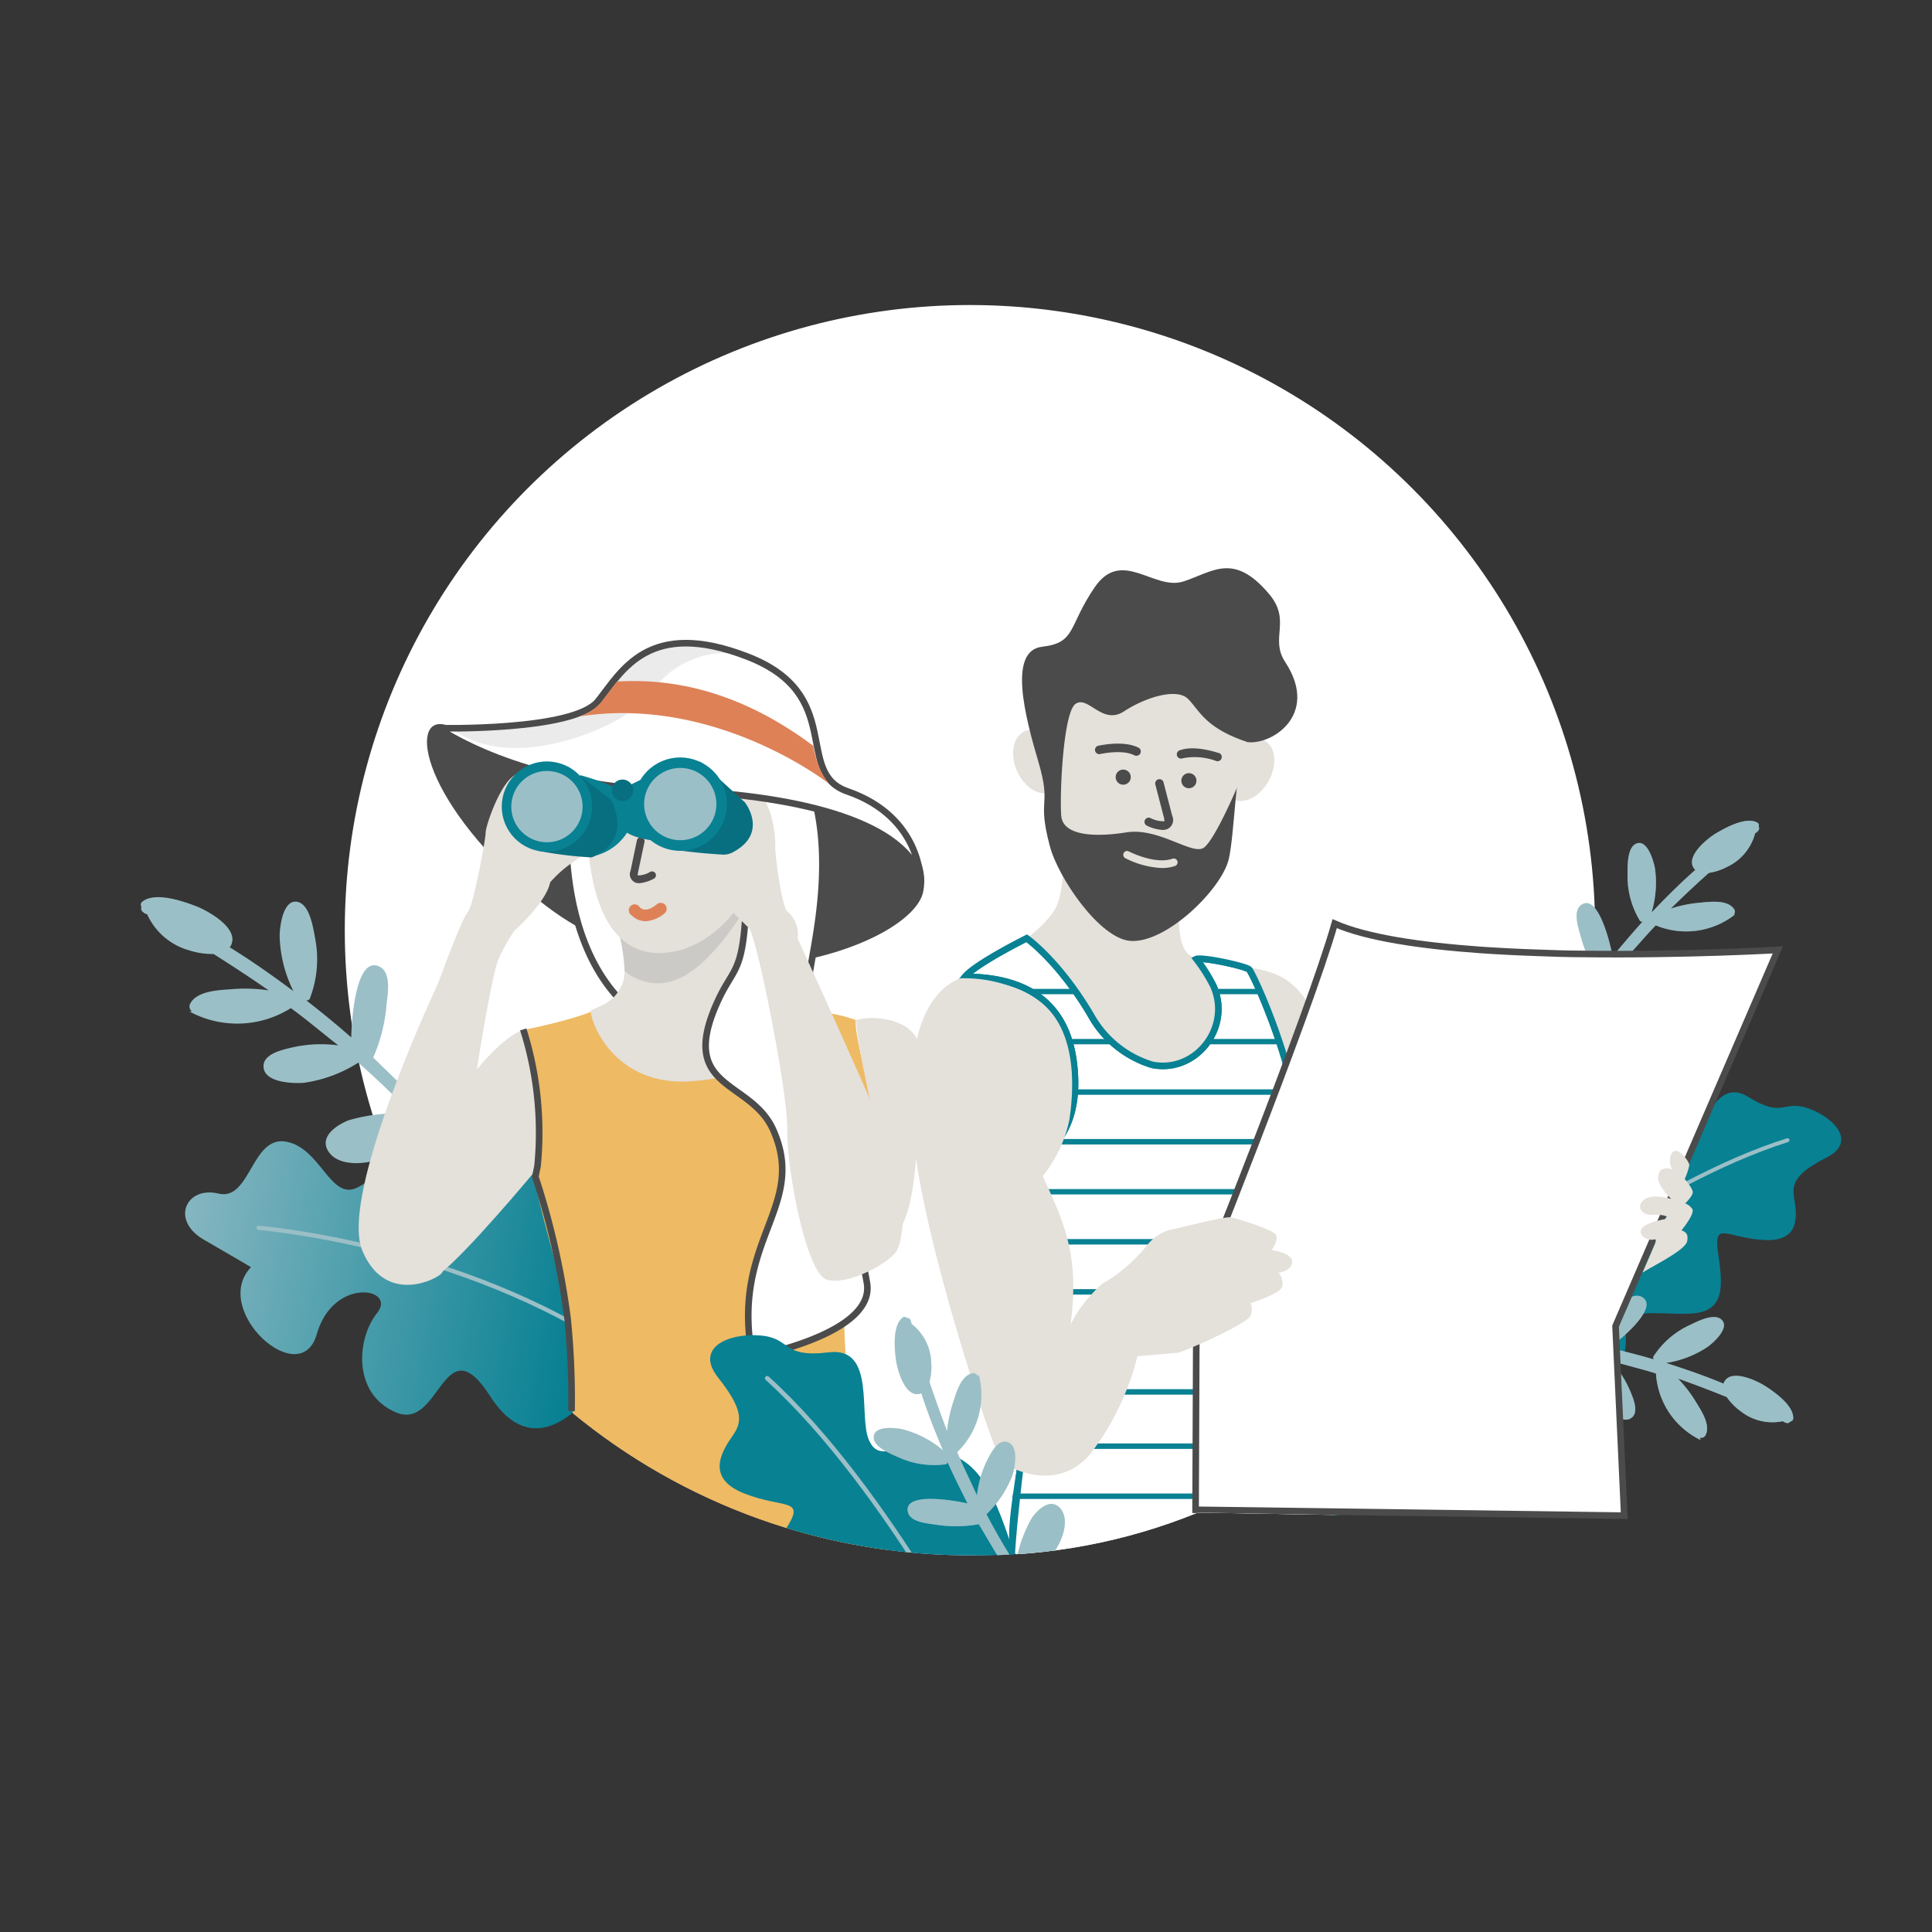 <svg id="Layer_1" data-name="Layer 1" xmlns="http://www.w3.org/2000/svg" xmlns:xlink="http://www.w3.org/1999/xlink" viewBox="0 0 240 240"><rect x="0" y="0" width="240" height="240" fill="#333333" stroke="none"/><defs><style>.cls-1,.cls-17,.cls-18,.cls-19,.cls-25,.cls-6{fill:none;}.cls-2,.cls-21{fill:#9abec7;}.cls-3{clip-path:url(#clip-path);}.cls-4{fill:url(#linear-gradient);}.cls-5{fill:url(#linear-gradient-2);}.cls-18,.cls-19,.cls-6{stroke:#9abec7;}.cls-18,.cls-19,.cls-6,.cls-9{stroke-linecap:round;stroke-linejoin:round;}.cls-6{stroke-width:0.53px;}.cls-7{fill:#4a4a4a;}.cls-8{fill:#eeb962;}.cls-24,.cls-26,.cls-9{fill:#fff;}.cls-17,.cls-9{stroke:#4a4a4a;}.cls-17,.cls-24,.cls-25,.cls-9{stroke-width:0.82px;}.cls-10{fill:#e4e0da;}.cls-11{fill:#cccac6;}.cls-12{fill:#004984;}.cls-13{fill:#de8056;}.cls-14{opacity:0.11;}.cls-15{fill:#068092;}.cls-16{fill:#056e7f;}.cls-17,.cls-24,.cls-25{stroke-miterlimit:10;}.cls-18{stroke-width:0.56px;}.cls-19{stroke-width:0.49px;}.cls-20{clip-path:url(#clip-path-2);}.cls-21{opacity:0.5;}.cls-22{clip-path:url(#clip-path-3);}.cls-23{clip-path:url(#clip-path-4);}.cls-24,.cls-25{stroke:#068092;}.cls-27{fill:#fccb9f;}.cls-28{clip-path:url(#clip-path-5);}.cls-29{opacity:0.01;}</style><clipPath id="clip-path"><path class="cls-1" d="M55.71,195.25c-1.66-2.69-20.74.86-22.07-2C32.17,190,11,172.51,9.93,169.09c-2.14-7.09-7.15-56-7.15-63.76,0-42.89,74.82-67.44,117.71-67.44a77.69,77.69,0,0,1,74.17,54.56c2.27,7.3,30.75-1.29,30.75,6.75,0,12.49,18,65.85,12.8,76.3-1.22,2.45-25.4,30.68-36.78,27.79-3.39-.86-15.62-5.91-19.08-6.81-4.66-1.21-6-2.67-6-8.11l-27.55-.47a71.89,71.89,0,0,1-28.34,5.31,77.35,77.35,0,0,1-49.38-17.72Z"/></clipPath><linearGradient id="linear-gradient" x1="120.49" y1="14.18" x2="120.49" y2="43.95" gradientUnits="userSpaceOnUse"><stop offset="0" stop-color="#fff" stop-opacity="0"/><stop offset="0.79" stop-color="#fff"/></linearGradient><linearGradient id="linear-gradient-2" x1="-1004.57" y1="823.19" x2="-964.11" y2="860.74" gradientTransform="matrix(0.89, -0.53, 0.57, 0.92, 438.54, -1135.85)" gradientUnits="userSpaceOnUse"><stop offset="0" stop-color="#9abec7"/><stop offset="1" stop-color="#068092"/></linearGradient><clipPath id="clip-path-2"><path class="cls-2" d="M190.85,142.62l-.82.23c1.19-.23,2.39-.39,3.6-.51a2.57,2.57,0,0,0-.87.08,14.56,14.56,0,0,0-1.86.24m24.65-29.07a9.84,9.84,0,0,1-9.87,1.36c-1.37,1.42-2.59,2.91-4,4.4a12.89,12.89,0,0,1,4.54-.57c.95.07,3.08.14,3.06,1.56s-2.63,2-3.67,2.06a13.44,13.44,0,0,1-5.6-1c-1.1,1.37-2.17,2.77-3.21,4.24-.38.53-.76,1.09-1.11,1.63a16.77,16.77,0,0,1,6.23-.45c1.21.26,3.09,1.07,2.49,2.61s-2.82,1.86-4.32,1.73A10.45,10.45,0,0,1,196.3,130l-.21,0a.68.68,0,0,1-.5-.35,11,11,0,0,1-1-.75c-1.39,2.18-2.67,4.41-3.86,6.66a19.59,19.59,0,0,1,5.86-1.58c1.18-.09,4-.17,3.94,1.69s-2.64,2.12-3.89,2.25a9.3,9.3,0,0,1-5.44-1.15l-.65.12a.63.63,0,0,1-.46-.1C189,138.88,188,141,187,143.18a7.9,7.9,0,0,1,4.69-2c1.19-.16,3.81-.7,3.9,1.21s-2,2.62-3.35,3a11,11,0,0,1-5.82-.44.41.41,0,0,1-.22-.19c-1.28,2.89-2.49,5.81-3.7,8.74a.21.21,0,0,1-.4-.08,58,58,0,0,1,2.68-8.74,19.15,19.15,0,0,1-3.88-5.62c-.44-1-1.27-2.77-.07-3.57s2.28.74,2.85,1.6a15.83,15.83,0,0,1,2.25,4.86c.84-1.93,1.78-3.83,2.76-5.69a9,9,0,0,1-3.78-4.15c-.5-1-1.95-3.35-.73-4.34,2.21-1.81,4.58,3.71,5.59,6.54,1.21-2.15,2.49-4.21,3.83-6.23-1.4,0-2.67-2-3.3-3.08a8.77,8.77,0,0,1-.85-5.26.59.59,0,0,1,.63-.56c1.43.12,2.07,1.67,2.72,2.78a11.92,11.92,0,0,1,1.72,4.76c.4-.59.79-1.16,1.21-1.72.91-1.3,1.87-2.6,2.79-3.88a16.22,16.22,0,0,1-2.19-4.94c-.28-1-1-3.1.18-3.82,1.9-1.16,3.32,3.9,3.82,6.45,1.22-1.47,2.46-2.93,3.74-4.35a.28.28,0,0,1-.35-.08,10.63,10.63,0,0,1-1.54-5.8c0-1-.07-3.48,1.21-3.83s2,2.14,2.19,3.07a12.82,12.82,0,0,1-.42,5.54c1.74-1.83,3.54-3.63,5.44-5.3a1,1,0,0,1-.28-.37c-.77-1.49,1.84-3.58,2.86-4.18s3.71-2.15,5.15-1.31a.37.37,0,0,1,.13.47.42.42,0,0,1-.12.58c0,.12-.21.18-.31.26a6.41,6.41,0,0,1-3.42,4.15,7.42,7.42,0,0,1-2.34.78q-2.42,2.16-4.72,4.43a16,16,0,0,1,3.56-.73c1.25-.11,3.35-.42,4.24.7a.6.6,0,0,1,0,.82"/></clipPath><clipPath id="clip-path-3"><path class="cls-2" d="M174.33,169.46l-.56-.64c.72,1,1.39,2,2,3a2.42,2.42,0,0,0-.44-.74,14.71,14.71,0,0,0-1-1.57m36.94,9.38a9.84,9.84,0,0,1-5.56-8.27c-1.87-.6-3.74-1-5.69-1.63a12.87,12.87,0,0,1,2.5,3.83c.36.88,1.23,2.83-.06,3.43s-2.91-1.49-3.46-2.39a13.5,13.5,0,0,1-1.52-5.49c-1.72-.38-3.44-.73-5.22-1-.65-.11-1.31-.2-1.95-.28a16.74,16.74,0,0,1,3.14,5.4c.3,1.2.39,3.24-1.26,3.38s-2.91-1.72-3.44-3.12a10.49,10.49,0,0,1-.69-3.92l-.05-.21a.67.67,0,0,1,.09-.6,10.87,10.87,0,0,1,.22-1.27c-2.57-.29-5.14-.46-7.68-.54a19.55,19.55,0,0,1,4,4.57c.6,1,1.9,3.5.22,4.29s-3.06-1.44-3.73-2.51a9.38,9.38,0,0,1-1.36-5.39l-.39-.54a.65.65,0,0,1-.11-.45c-2.38,0-4.73,0-7.12.06a7.81,7.81,0,0,1,3.86,3.33c.68,1,2.31,3.12.64,4s-3.26-.7-4.13-1.71a11,11,0,0,1-2.17-5.43.37.37,0,0,1,.07-.27c-3.15.11-6.3.31-9.47.51a.22.22,0,0,1-.2-.16.23.23,0,0,1,.1-.24,58.41,58.41,0,0,1,9-1.43,19,19,0,0,1,3.35-6c.69-.83,1.93-2.36,3.17-1.64s.34,2.39-.18,3.27a15.76,15.76,0,0,1-3.38,4.16c2.1-.09,4.22-.09,6.32,0a9.05,9.05,0,0,1,2.07-5.22c.66-.88,2.16-3.22,3.58-2.57,2.6,1.2-1.32,5.75-3.42,7.91,2.46.13,4.88.38,7.28.69-.59-1.26.59-3.25,1.32-4.31a8.89,8.89,0,0,1,4.35-3.08.6.6,0,0,1,.78.32c.52,1.34-.59,2.6-1.3,3.67a11.87,11.87,0,0,1-3.53,3.63c.71.11,1.39.21,2.09.34,1.56.24,3.15.54,4.7.8a16.07,16.07,0,0,1,3.49-4.13c.78-.7,2.33-2.28,3.5-1.52,1.88,1.2-2,4.69-4.11,6.26,1.85.45,3.71.92,5.55,1.46a.3.3,0,0,1-.09-.36,10.57,10.57,0,0,1,4.53-3.92c.9-.43,3.1-1.6,4-.6s-1,2.74-1.79,3.31a12.63,12.63,0,0,1-5.17,2c2.41.77,4.82,1.6,7.15,2.57a1.11,1.11,0,0,1,.21-.42c1-1.34,4,.09,5,.74s3.56,2.38,3.44,4.05a.38.38,0,0,1-.36.33.42.42,0,0,1-.58.14c-.11,0-.25-.11-.36-.17a6.36,6.36,0,0,1-5.24-1.25,7.33,7.33,0,0,1-1.72-1.75c-2-.81-4-1.58-6.06-2.3a15.91,15.91,0,0,1,2.22,2.88c.65,1.07,1.85,2.82,1.23,4.11a.59.59,0,0,1-.75.33"/></clipPath><clipPath id="clip-path-4"><path class="cls-1" d="M119.86,121.35c5.37,0,12.35,1.56,13.51,10.58,1.31,10.19-5.18,12.23-5.18,12.23s.68,19.44,0,26-3.56,19.71-2.66,21.88,8,7.44,21.86,6.45c11.45-.81,17.16-5.14,19.21-11.85-1.57-7.62-4.31-24.88-4.31-27.84s-3.68-7-1.41-13.85c2.45-7.36-5.18-24.1-5.72-24.53s-5.63-1.53-6.54-1.29a20.76,20.76,0,0,1,2.09,3.31c2.33,5.09-2.08,10.91-7.57,9.84a13,13,0,0,1-7.6-6.13c-4-6.79-8-9.6-8-9.6S121.19,119.71,119.86,121.35Z"/></clipPath><clipPath id="clip-path-5"><path class="cls-2" d="M138.36,205l-.12.84c.26-1.18.59-2.35,1-3.51a2.45,2.45,0,0,0-.27.83,12.73,12.73,0,0,0-.52,1.8m-16.87-34.17a9.89,9.89,0,0,1-2.68,9.6c.76,1.82,1.64,3.53,2.46,5.39a12.91,12.91,0,0,1,1.28-4.39c.44-.85,1.36-2.78,2.65-2.19s.76,3.19.43,4.19a13.53,13.53,0,0,1-3.18,4.72c.82,1.55,1.68,3.09,2.62,4.63.33.56.69,1.13,1,1.67a16.74,16.74,0,0,1,2.06-5.9c.72-1,2.21-2.41,3.39-1.24s.58,3.33-.13,4.64A10.61,10.61,0,0,1,129,195l-.13.18a.66.66,0,0,1-.51.32,10.37,10.37,0,0,1-1.11.65q2.19,3.22,4.58,6.19a20,20,0,0,1,.88-6c.39-1.12,1.43-3.72,3.12-3s.9,3.27.52,4.47a9.35,9.35,0,0,1-3.22,4.53l-.15.65a.64.64,0,0,1-.27.38c1.51,1.82,3.06,3.61,4.67,5.36a7.85,7.85,0,0,1,0-5.09c.33-1.17.87-3.78,2.66-3.11s1.58,2.93,1.38,4.25a10.88,10.88,0,0,1-2.72,5.17.34.34,0,0,1-.25.13c2.13,2.32,4.33,4.59,6.54,6.87a.21.21,0,0,1,0,.25.2.2,0,0,1-.24.08,57,57,0,0,1-6.95-5.93,19.26,19.26,0,0,1-6.7,1.33c-1.09,0-3.05.06-3.31-1.35s1.59-1.81,2.6-2a15.82,15.82,0,0,1,5.36-.13c-1.43-1.54-2.81-3.15-4.12-4.79a9,9,0,0,1-5.31,1.81c-1.1.07-3.85.46-4.28-1.05-.78-2.75,5.22-2.73,8.23-2.54-1.49-2-2.88-4-4.2-6-.57,1.27-2.85,1.67-4.14,1.8a8.86,8.86,0,0,1-5.16-1.31.6.6,0,0,1-.27-.8c.69-1.27,2.36-1.24,3.64-1.4a12,12,0,0,1,5,.33c-.38-.61-.75-1.2-1.1-1.8-.83-1.35-1.64-2.75-2.45-4.11a16,16,0,0,1-5.4.05c-1-.15-3.25-.3-3.43-1.68-.31-2.21,4.89-1.5,7.43-.95-.86-1.7-1.71-3.42-2.5-5.16a.3.3,0,0,1-.21.3,10.62,10.62,0,0,1-5.93-.9c-.91-.4-3.23-1.32-3-2.63s2.76-1,3.68-.79a12.81,12.81,0,0,1,4.92,2.59c-1-2.33-1.92-4.7-2.7-7.1a1,1,0,0,1-.45.11c-1.68.11-2.55-3.12-2.7-4.28s-.5-4.26.85-5.25a.37.37,0,0,1,.48.06.43.43,0,0,1,.49.35c.09.06.07.26.11.38a6.41,6.41,0,0,1,2.45,4.8,7.42,7.42,0,0,1-.22,2.44c.69,2.05,1.42,4.08,2.19,6.11a16.68,16.68,0,0,1,.75-3.57c.39-1.19.94-3.24,2.32-3.61a.6.6,0,0,1,.74.37"/></clipPath></defs><title>new_member_look</title><g id="illustration"><g class="cls-3"><circle class="cls-4" cx="120.49" cy="115.55" r="77.66"/><path class="cls-2" d="M23.86,125.65a.76.76,0,0,1-.22-1c.87-1.58,3.55-1.65,5.13-1.77a19.69,19.69,0,0,1,4.6.15c-2.25-1.57-4.53-3.06-6.84-4.52a9.52,9.52,0,0,1-3.08-.47,8.12,8.12,0,0,1-5.16-4.44c-.13-.08-.38-.11-.44-.25a.55.55,0,0,1-.28-.71.46.46,0,0,1,.08-.61c1.61-1.35,5.3,0,6.69.53s5.1,2.57,4.46,4.6a1.41,1.41,0,0,1-.26.52c2.71,1.67,5.34,3.53,7.91,5.44a16.18,16.18,0,0,1-1.71-6.82c0-1.2.41-4.45,2.07-4.29s2.1,3.29,2.33,4.52a13.55,13.55,0,0,1-.67,7.56.41.41,0,0,1-.43.17c1.9,1.48,3.76,3,5.59,4.61.09-3.28.76-9.89,3.39-8.85,1.64.64,1.16,3.4,1,4.72a20.27,20.27,0,0,1-1.66,6.63c1.42,1.39,2.9,2.81,4.31,4.23.64.62,1.25,1.24,1.88,1.89a15.3,15.3,0,0,1,1.11-6.31c.58-1.52,1-3.58,2.8-4a.76.76,0,0,1,.91.57,11.23,11.23,0,0,1,.06,6.74C56.91,136,55.75,138.64,54,139c2.1,2.23,4.15,4.53,6.11,6.95.66-3.75,2.42-11.14,5.57-9.35,1.73,1,.43,4.24,0,5.57a11.37,11.37,0,0,1-3.81,6c1.62,2.1,3.19,4.28,4.66,6.5a19.76,19.76,0,0,1,1.75-6.54c.53-1.19,1.56-3.35,3.22-2.61s1,3.14.68,4.47a24.12,24.12,0,0,1-3.63,7.83,75,75,0,0,1,5.21,10.32.28.28,0,0,1-.17.27.26.26,0,0,1-.31-.08c-2.14-3.4-4.28-6.78-6.49-10.1a.49.49,0,0,1-.23.28,13.83,13.83,0,0,1-7.17,1.8c-1.68-.15-4.51-.59-4.81-3s3.09-2.28,4.62-2.34a10,10,0,0,1,6.27,1.5c-1.68-2.5-3.41-4.93-5.21-7.34a.79.79,0,0,1-.54.22h-.85a11.77,11.77,0,0,1-6.53,2.6c-1.59.11-4.88.34-5.33-2s3.06-2.8,4.55-3a24.86,24.86,0,0,1,7.64.71q-2.94-3.83-6.23-7.48a14,14,0,0,1-1.14,1.17.83.83,0,0,1-.55.54l-.25.1a13.43,13.43,0,0,1-4.53,2.2c-1.83.49-4.67.56-5.75-1.23s1.09-3.21,2.54-3.79a21.1,21.1,0,0,1,7.86-.77c-.55-.6-1.14-1.21-1.73-1.79-1.62-1.61-3.24-3.13-4.91-4.6a17.09,17.09,0,0,1-6.75,2.5c-1.33.1-4.68,0-5-1.78s2.31-2.32,3.48-2.6a16.06,16.06,0,0,1,5.78-.27c-2-1.56-3.88-3.16-5.89-4.63a12.47,12.47,0,0,1-12.6.42"/><path class="cls-5" d="M73.37,173.13s-6.64,9.43-12.46.34-6.18,4.29-11.68,2-4.91-9.22-2.39-12.36-5.45-4.54-7.49,2.63-13.24-3-8.17-8.33c0,0-1.69-1-5.87-3.42s-2.17-6.69,1.82-5.72,4.09-7.22,8.41-6.45,5.49,7.38,8.86,5.7,6.92-7.12,10.76-3.39,4.15,10,8.9,1.41,10.27,3.91,14.31,6.19,5,.93,6.18,4.83S73.37,173.13,73.37,173.13Z"/><path class="cls-6" d="M32.12,152.53s25.22,2,45.05,15.59"/><path class="cls-7" d="M55.74,90.18s9,4.27,26.79,4.89,33.94,6.84,32.15,15.71c-1.41,7-29.55,16.77-48.57.36C51.67,98.68,50.84,88.24,55.74,90.18Z"/><path class="cls-8" d="M65.27,127.9c.08.49.23,5.7.26,11,.06,9.41,4.72,19.3,5.58,28.67a41.51,41.51,0,0,1-2.73,19.58s7.67,8.93,19.87,8.93c10.51,0,22-3.6,22-3.6-8.5-26.93-5.35-37.25-1.28-53.16,0,0-3-11.15-2.65-12.6a16.56,16.56,0,0,0-5-1S102.72,133,87.06,133s-11.53-8.59-12.31-8C72.91,126.37,65.27,127.9,65.27,127.9Z"/><path class="cls-9" d="M82.06,89.71c-2.62-1.59-11-.11-11.67,10.16-.45,7.29-.29,29.2,20.88,30.28-2.86-8.8-14.84-36.8-7.82-39.87C86.18,88.37,82.06,89.71,82.06,89.71Z"/><path class="cls-10" d="M76.49,114.51s1.8,5.52.8,7.79-2.76,2.66-3.84,3.2c-.45.23,2,9.08,11.67,8.86,5-.22,13.1-1.84,14-8.32-7.79-.75-7.78-1.83-7.78-1.83l1.52-13.56Z"/><path class="cls-11" d="M81.81,122.14c4.16,0,7.92-4.92,10.44-8.73l.65-2.76-16.41,3.86a22.9,22.9,0,0,1,1.1,6.13A6.54,6.54,0,0,0,81.81,122.14Z"/><path class="cls-10" d="M81.41,89.71c7.52-.71-2.32-.47-6.91,4.68-1.36,1.53-1.56,3.48-1.59,6-.13,10.91,2.6,18,9,18s12-6.66,13.19-13.75S91.16,86.1,81.41,89.71Z"/><path class="cls-9" d="M107.69,159.35c-1-5.8-7.54-34-7.2-37.74s4.36-17.5-1.44-27.79-15.77-7.78-18.5-7a11.41,11.41,0,0,0-5.19,3.82L71.47,95l.29,1.52.37,9.08s.74.48,1.14-5.34c.36-5.19,4.94-6.42,7-6.55,3.4-1.25,12.46-.49,12.53,11,0,17.11-1.21,14.31-3.67,19.73-5,11,4.09,9.61,6.91,15.9,4.32,9.65-5.33,13.68-2.59,28.22C96.3,168,108.72,165.14,107.69,159.35Z"/><path class="cls-12" d="M81.18,84.14a.28.28,0,0,1,0-.09l-.06,0Z"/><path class="cls-10" d="M114.12,129.55c-1-3-5.56-3.47-7.76-2.84,0,2.71,2.58,13.93,2.58,13.93l-.8,12.86c.47.87,1,1.28,1.59,1.07,4.15-1.51,3.93-11.22,4.39-14.4S114.88,131.76,114.12,129.55Z"/><path class="cls-10" d="M87.28,95.16a5.15,5.15,0,0,1,4.91.94c2.83,2.55,2.84,3.43,3.34,4.45a13.26,13.26,0,0,1,.77,4.66c0,1.15.8,7.38,1.5,8a3.73,3.73,0,0,1,1.28,3.37s12,26.1,12.68,29.07.58,8.42-.47,9.88-6,4.19-8.57,3.44-5-13.81-4.92-18.59S94,116.35,93.06,115.33s-4-3.6-4.32-5.11-2.32-2.21-3.46-3.06A8.74,8.74,0,0,0,81.85,106c-.49-.09.23-1.69,1.32-1.42s5.23,1.48,6.09,1.66,2.28-.31,2.23-.71-1.37-4.88-1.14-6.17-1-1-1-1a17.06,17.06,0,0,1-.52-2.15A4.67,4.67,0,0,1,87.28,95.16Z"/><path class="cls-10" d="M66.84,144.39c.76-3.63-1.42-15.62-1.57-16.49,0,0-2.94,0-9.5,9.56-1.2,1.76-4.4,23.08-1.22,20.81s12-12.89,12-12.89Z"/><path class="cls-10" d="M64.49,96.05c-2.22.49-4.21,6.77-4.16,7.36s-1.53,9.21-2.22,9.89-3.71,8.9-3.71,8.9S42.09,148.33,45,155.33s9.54,3.46,9.91,2.77,2.27-3.68,2.77-12.09,3.41-25,4.23-26.85a22.51,22.51,0,0,1,2-3.55s3.93-3.48,4.43-6a14.88,14.88,0,0,1,3-2.62,6.5,6.5,0,0,1,3.4-1.45c1-.45.27-1.68-.64-1.77s-2.3-.67-3.81.45c-.52.39-1.87.92-2.46.13a7.29,7.29,0,0,0-1.43-2.72Z"/><path class="cls-7" d="M79.49,109.71a1.52,1.52,0,0,1-.53-.06,1.13,1.13,0,0,1-.63-1.49l.79-3.77a.48.48,0,0,1,.94.2l-.81,3.82c0,.14-.08.3,0,.34a3,3,0,0,0,1.5-.43.48.48,0,1,1,.44.85A4.82,4.82,0,0,1,79.49,109.71Z"/><path class="cls-13" d="M80.29,114.43a2.37,2.37,0,0,1-1.82-.73.73.73,0,1,1,1-1c.81.82,2.09-.34,2.11-.35a.73.73,0,1,1,1,1.08A4,4,0,0,1,80.29,114.43Z"/><path class="cls-9" d="M54.43,90.46s10,7.15,28.53,7.72c15.53.46,28.84,3.68,31.33,10.57l.07.74s.14-8-9.11-11.19c-6.71-2.33-.15-12-12.41-16.74S77.28,83.33,74.3,87.09,54.43,90.46,54.43,90.46Z"/><path class="cls-13" d="M74.64,87.28c.58-.74,1.37-1.78,2-2.62,5.16-.29,14,.21,24.4,8a11.81,11.81,0,0,0,.67,2.5,8.5,8.5,0,0,0,1.28,2.2h0S89,86.35,72,89A6.31,6.31,0,0,0,74.64,87.28Z"/><g class="cls-14"><path class="cls-7" d="M76.14,84.69a39.59,39.59,0,0,1,5.77.08,11.22,11.22,0,0,1,10.18-3.49C82.77,78,78.84,81.32,76.14,84.69Z"/></g><g class="cls-14"><path class="cls-7" d="M55.59,90.08c7.49,6.43,20.5.14,22.33-1.47-6.68,0-6.73.84-11.07,1.52l0-.08A49.54,49.54,0,0,1,55.59,90.08Z"/></g><path class="cls-15" d="M72.08,96.29a31.47,31.47,0,0,1,5.52,2.09c1.8,1.05,2.19,2.25.38,4.91a6.56,6.56,0,0,1-4.55,3.11C72.43,106.56,72.08,96.29,72.08,96.29Z"/><path class="cls-15" d="M83.75,95.1a56.48,56.48,0,0,0-5.84,2.6,3.61,3.61,0,0,0-.14,5.66c1.84,1.28,6.25,1.35,7.18,1S83.75,95.1,83.75,95.1Z"/><path class="cls-16" d="M76,98.17a1.33,1.33,0,1,1,1.32,1.33A1.32,1.32,0,0,1,76,98.17Z"/><path class="cls-16" d="M70.54,95.22l5.31,4.08s3,4.94-2.34,7.21a47.29,47.29,0,0,1-6.79-.85Z"/><circle class="cls-15" cx="67.94" cy="100.2" r="5.61"/><circle class="cls-2" cx="67.94" cy="100.2" r="4.43" transform="translate(-50.95 77.39) rotate(-45)"/><path class="cls-16" d="M87,94.62l5.54,5.06s3,3.82-1.52,6.2a2.38,2.38,0,0,1-1.28.28c-3.48-.2-6-.61-6-.61Z"/><circle class="cls-15" cx="84.5" cy="99.9" r="5.8" transform="translate(-31.95 40.24) rotate(-22.65)"/><circle class="cls-2" cx="84.5" cy="99.9" r="4.49" transform="translate(-31.93 40.19) rotate(-22.63)"/><path class="cls-17" d="M65,127.88a42.45,42.45,0,0,1,1.77,17l-.27,1.29a95.76,95.76,0,0,1,4,17.58A98.58,98.58,0,0,1,71,175.29"/><path class="cls-15" d="M127.53,210s4.41-4.66,2.85-12.79.05,1-2.53-.88-3.32-13.74-9.89-15.66-8.62,1.26-10-1.74.93-11.67-5-10.94-4.59-1.75-8.47-2.09-8.27,1.44-5.29,5.22,3.1,5.37,1.89,7.12-3.7,5.29,1.35,7.28,7.8.41,5.08,4.57-4.24,7.18.23,9.43,9.08,2.86,7,6.39-1.7,8.38,3.18,10.79S127.53,210,127.53,210Z"/><path class="cls-18" d="M123.46,210.93s-13-26-28.16-39.72"/><path class="cls-15" d="M182.38,160.59s-1.79-5.3,2.41-11.18,6.4,1.55,9.12,1,.84-10.45,6.75-9.57,6.37,4.14,8.6,2.28,3.52-9.59,7.93-6.85,4.28.28,7.48,1.43,6,4.16,2.29,6.06-4.42,3.13-4.1,5,1,5.54-3.72,5.28-6.33-2.53-5.69,1.77.74,7.23-3.62,7.38-8.24-1-7.89,2.51-1.71,7.26-6.46,7.39S182.38,160.59,182.38,160.59Z"/><path class="cls-19" d="M185.25,162.85s19.82-15.88,36.8-21.21"/><path class="cls-2" d="M190.85,142.62l-.82.23c1.19-.23,2.39-.39,3.6-.51a2.57,2.57,0,0,0-.87.08,14.56,14.56,0,0,0-1.86.24m24.65-29.07a9.84,9.84,0,0,1-9.87,1.36c-1.37,1.42-2.59,2.91-4,4.4a12.89,12.89,0,0,1,4.54-.57c.95.07,3.08.14,3.06,1.56s-2.63,2-3.67,2.06a13.44,13.44,0,0,1-5.6-1c-1.1,1.37-2.17,2.77-3.21,4.24-.38.53-.76,1.09-1.11,1.63a16.77,16.77,0,0,1,6.23-.45c1.21.26,3.09,1.07,2.49,2.61s-2.82,1.86-4.32,1.73A10.45,10.45,0,0,1,196.3,130l-.21,0a.68.68,0,0,1-.5-.35,11,11,0,0,1-1-.75c-1.39,2.18-2.67,4.41-3.86,6.66a19.59,19.59,0,0,1,5.86-1.58c1.18-.09,4-.17,3.94,1.69s-2.64,2.12-3.89,2.25a9.3,9.3,0,0,1-5.44-1.15l-.65.12a.63.63,0,0,1-.46-.1C189,138.88,188,141,187,143.18a7.9,7.9,0,0,1,4.69-2c1.19-.16,3.81-.7,3.9,1.21s-2,2.62-3.35,3a11,11,0,0,1-5.82-.44.41.41,0,0,1-.22-.19c-1.28,2.89-2.49,5.81-3.7,8.74a.21.21,0,0,1-.4-.08,58,58,0,0,1,2.68-8.74,19.15,19.15,0,0,1-3.88-5.62c-.44-1-1.27-2.77-.07-3.57s2.28.74,2.85,1.6a15.83,15.83,0,0,1,2.25,4.86c.84-1.93,1.78-3.83,2.76-5.69a9,9,0,0,1-3.78-4.15c-.5-1-1.95-3.35-.73-4.34,2.21-1.81,4.58,3.71,5.59,6.54,1.21-2.15,2.49-4.21,3.83-6.23-1.4,0-2.67-2-3.3-3.08a8.77,8.77,0,0,1-.85-5.26.59.59,0,0,1,.63-.56c1.43.12,2.07,1.67,2.72,2.78a11.92,11.92,0,0,1,1.72,4.76c.4-.59.79-1.16,1.21-1.72.91-1.3,1.87-2.6,2.79-3.88a16.22,16.22,0,0,1-2.19-4.94c-.28-1-1-3.1.18-3.82,1.9-1.16,3.32,3.9,3.82,6.45,1.22-1.47,2.46-2.93,3.74-4.35a.28.28,0,0,1-.35-.08,10.63,10.63,0,0,1-1.54-5.8c0-1-.07-3.48,1.21-3.83s2,2.14,2.19,3.07a12.82,12.82,0,0,1-.42,5.54c1.74-1.83,3.54-3.63,5.44-5.3a1,1,0,0,1-.28-.37c-.77-1.49,1.84-3.58,2.86-4.18s3.71-2.15,5.15-1.31a.37.37,0,0,1,.13.47.42.42,0,0,1-.12.58c0,.12-.21.18-.31.26a6.41,6.41,0,0,1-3.42,4.15,7.42,7.42,0,0,1-2.34.78q-2.42,2.16-4.72,4.43a16,16,0,0,1,3.56-.73c1.25-.11,3.35-.42,4.24.7a.6.6,0,0,1,0,.82"/><g class="cls-20"><rect class="cls-21" x="167.33" y="83.73" width="57.76" height="79.42" transform="translate(-21.09 42.72) rotate(-11.8)"/></g><path class="cls-2" d="M174.33,169.46l-.56-.64c.72,1,1.39,2,2,3a2.42,2.42,0,0,0-.44-.74,14.71,14.71,0,0,0-1-1.57m36.94,9.38a9.84,9.84,0,0,1-5.56-8.27c-1.87-.6-3.74-1-5.69-1.63a12.87,12.87,0,0,1,2.5,3.83c.36.88,1.23,2.83-.06,3.43s-2.91-1.49-3.46-2.39a13.5,13.5,0,0,1-1.52-5.49c-1.72-.38-3.44-.73-5.22-1-.65-.11-1.31-.2-1.95-.28a16.74,16.74,0,0,1,3.14,5.4c.3,1.2.39,3.24-1.26,3.38s-2.91-1.72-3.44-3.12a10.49,10.49,0,0,1-.69-3.92l-.05-.21a.67.67,0,0,1,.09-.6,10.87,10.87,0,0,1,.22-1.27c-2.57-.29-5.14-.46-7.68-.54a19.55,19.55,0,0,1,4,4.57c.6,1,1.9,3.5.22,4.29s-3.06-1.44-3.73-2.51a9.38,9.38,0,0,1-1.36-5.39l-.39-.54a.65.65,0,0,1-.11-.45c-2.38,0-4.73,0-7.12.06a7.81,7.81,0,0,1,3.86,3.33c.68,1,2.31,3.12.64,4s-3.26-.7-4.13-1.71a11,11,0,0,1-2.17-5.43.37.37,0,0,1,.07-.27c-3.15.11-6.3.31-9.47.51a.22.22,0,0,1-.2-.16.23.23,0,0,1,.1-.24,58.41,58.41,0,0,1,9-1.43,19,19,0,0,1,3.35-6c.69-.83,1.93-2.36,3.17-1.64s.34,2.39-.18,3.27a15.76,15.76,0,0,1-3.38,4.16c2.1-.09,4.22-.09,6.32,0a9.05,9.05,0,0,1,2.07-5.22c.66-.88,2.16-3.22,3.58-2.57,2.6,1.2-1.32,5.75-3.42,7.91,2.46.13,4.88.38,7.28.69-.59-1.26.59-3.25,1.32-4.31a8.89,8.89,0,0,1,4.35-3.08.6.6,0,0,1,.78.32c.52,1.34-.59,2.6-1.3,3.67a11.87,11.87,0,0,1-3.53,3.63c.71.11,1.39.21,2.09.34,1.56.24,3.15.54,4.7.8a16.07,16.07,0,0,1,3.49-4.13c.78-.7,2.33-2.28,3.5-1.52,1.88,1.2-2,4.69-4.11,6.26,1.85.45,3.71.92,5.55,1.46a.3.3,0,0,1-.09-.36,10.57,10.57,0,0,1,4.53-3.92c.9-.43,3.1-1.6,4-.6s-1,2.74-1.79,3.31a12.63,12.63,0,0,1-5.17,2c2.41.77,4.82,1.6,7.15,2.57a1.11,1.11,0,0,1,.21-.42c1-1.34,4,.09,5,.74s3.56,2.38,3.44,4.05a.38.38,0,0,1-.36.33.42.42,0,0,1-.58.14c-.11,0-.25-.11-.36-.17a6.36,6.36,0,0,1-5.24-1.25,7.33,7.33,0,0,1-1.72-1.75c-2-.81-4-1.58-6.06-2.3a15.91,15.91,0,0,1,2.22,2.88c.65,1.07,1.85,2.82,1.23,4.11a.59.59,0,0,1-.75.33"/><g class="cls-22"><rect class="cls-21" x="154.21" y="136.97" width="79.42" height="57.76" transform="translate(-60.97 153.86) rotate(-37.84)"/></g><path class="cls-10" d="M147.12,108s-1.93,8.94.73,10.72,4.51,1.53,4.51,1.53,10,15.55,11,22.81-4.6,15.07.64,29.1c2,5.25,4.68,14.58,4.68,14.58s-30.07,16.69-43.29,5.65c1.61-11,6.37-44.74,6.21-46.67,6.29-4,6.7-16.73-.25-21s-11.54-3.38-11.54-3.38,9.91-4.9,11.54-9,.34-16.58.34-16.58Z"/><path class="cls-10" d="M153.35,119.89c6.23.91,7.92,1.46,11.67,9.43s16.2,18.87,16.2,18.87l20.27-.65-1.15,6.71s-19.67,3.49-22.08,3.12S160,142.32,160,142.32,154.2,121.65,153.35,119.89Z"/><g class="cls-23"><path class="cls-24" d="M119.86,121.35c5.37,0,12.35,1.56,13.51,10.58,1.31,10.19-5.18,12.23-5.18,12.23s.68,19.44,0,26-3.43,22.34-2.53,24.52,7.88,4.8,21.73,3.81c11.45-.81,17.16-5.14,19.21-11.85-1.57-7.62-4.31-24.88-4.31-27.84s-3.68-7-1.41-13.85c2.45-7.36-5.18-24.1-5.72-24.53s-5.63-1.53-6.54-1.29a20.76,20.76,0,0,1,2.09,3.31c2.33,5.09-2.08,10.91-7.57,9.84a13,13,0,0,1-7.6-6.13c-4-6.79-8-9.6-8-9.6S121.19,119.71,119.86,121.35Z"/><path class="cls-15" d="M185.4,123.33a1.57,1.57,0,0,1,.27.18H105.94l1.45-.67h77Z"/><path class="cls-15" d="M189.7,129.73h-87l-1.57-.67h88.18C189.45,129.28,189.58,129.5,189.7,129.73Z"/><path class="cls-15" d="M192.91,136H117.16l-1.57-.68h77C192.69,135.5,192.8,135.72,192.91,136Z"/><polygon class="cls-15" points="171.73 142.17 120.16 142.17 120.21 141.49 171.66 141.49 171.73 142.17"/><polygon class="cls-15" points="172.36 148.38 119.7 148.38 119.75 147.71 172.29 147.71 172.36 148.38"/><polygon class="cls-15" points="172.99 154.6 119.25 154.6 119.3 153.92 172.92 153.92 172.99 154.6"/><polygon class="cls-15" points="173.62 160.82 118.8 160.82 118.85 160.14 173.55 160.14 173.62 160.82"/><polygon class="cls-15" points="174.24 167.03 118.34 167.03 118.39 166.36 174.18 166.36 174.24 167.03"/><polygon class="cls-15" points="174.87 173.25 117.89 173.25 117.94 172.57 174.8 172.57 174.87 173.25"/><path class="cls-15" d="M185.4,179.8a1.7,1.7,0,0,1,.27.19H105.94l1.45-.68h77Z"/><path class="cls-15" d="M189.7,186.21h-87l-1.57-.68h88.18Z"/></g><path class="cls-25" d="M119.86,121.35c5.37,0,12.35,1.56,13.51,10.58,1.31,10.19-5.18,12.23-5.18,12.23s.68,19.44,0,26-3.3,24.66-2.39,26.84,7.74,2.48,21.59,1.49c11.45-.81,17.16-5.14,19.21-11.85-1.57-7.62-4.31-24.88-4.31-27.84s-3.68-7-1.41-13.85c2.45-7.36-5.18-24.1-5.72-24.53s-5.63-1.53-6.54-1.29a20.76,20.76,0,0,1,2.09,3.31c2.33,5.09-2.08,10.91-7.57,9.84a13,13,0,0,1-7.6-6.13c-4-6.79-8-9.6-8-9.6S121.19,119.71,119.86,121.35Z"/><path class="cls-26" d="M220.85,118s-42,2.46-55-3.26c-3.27,11.45-17.17,46-17.17,46l-.11,26.81,53.25.73-1.08-23.54Z"/><path class="cls-17" d="M220.85,118s-11.5.67-24.33.5c-1.84,0-3.71-.07-5.58-.14-2.39-.08-4.77-.2-7.08-.36-7.37-.53-14.07-1.51-18.06-3.26-3.27,11.45-17.17,46-17.17,46l-.11,26.81,53.25.73-1.08-23.54Z"/><path class="cls-10" d="M119.28,121.53c-6.42,2.6-7.19,13.69-5,25.35,2.48,13.48,9.49,34.46,10.27,34.89s6.78,3.9,11-1.3a32.87,32.87,0,0,0,5.74-12s4.29-.35,5-.43,8.78-3.62,9.07-4.63a2.19,2.19,0,0,0,0-1.53s3.58-1.13,3.9-2a2,2,0,0,0-.44-1.77s1.69-.24,1.69-1.37-2.54-1.45-2.54-1.45.93-1.29.49-1.94-4.84-2-5.6-2.13-6.65,1.41-7,1.45a5.46,5.46,0,0,0-3.46,2.14,20,20,0,0,1-4.92,4.35c-1,.4-2.94,2.82-3.42,3.54s-1.07,1.84-1.07,1.84c1.06-8.07-.48-12.14-3.47-18.43a16.43,16.43,0,0,0,3.32-7c.59-3.91,1.11-12.06-4.62-15.33A16.85,16.85,0,0,0,119.28,121.53Z"/><path class="cls-10" d="M205.28,150.91c-1.43.06-2.08-1.13-1-1.91s3.33-.06,3.33-.06-1.56-1.51-1.62-2.5c-.05-.69.23-1.67,1.84-1.16-.58-.45-.48-2.14.2-2.31s1.82,1.32,1.82,1.77a7.52,7.52,0,0,1-.57,1.72s1,1.15,1,1.64-.94,1.39-.94,1.39a1.89,1.89,0,0,1,.9.72c.22.45-.6,1.69-1.36,2.62h0c.52.21.89.45.7,1.37-.24,1.15-4.49,3.17-5.54,3.9l1.45-3.36s.44-.9,0-.77c-.6.18-1.75-.25-1.67-1.05.1-1,3-1.47,3-1.47l.24-.32S206.7,150.85,205.28,150.91Z"/><path class="cls-27" d="M131.32,97.2c2.3,7.86,5.22,13.72,13.1,13.73,5.3,0,8.44-6.88,9.6-15,1.57-11-5.9-14.52-12.17-14.17S128,85.75,131.32,97.2Z"/><path class="cls-10" d="M126.32,95.73c.91,2.09,2.81,3.28,4.25,2.65s1.87-2.82,1-4.91-2.81-3.28-4.25-2.65S125.41,93.64,126.32,95.73Z"/><path class="cls-10" d="M157.6,97c1.1-2,.88-4.23-.5-5s-3.38.24-4.48,2.24-.88,4.23.5,5S156.5,99,157.6,97Z"/><path class="cls-7" d="M157.66,73.8c-4.43-5.26-7-2.75-10.65-1.57s-7.65-4.17-11,.69-2.28,6.93-6.55,7.42S127.33,89,129,94.66s-.21,4.3,1.4,10.39c1,3.92,6.18,11.53,10,11.83,4.43.35,11.34-6.38,12.24-10.15.7-2.91.89-11.77,2-14.6,2.92.71,9.47-3.12,5-9.91C157.71,79.27,160.45,77.11,157.66,73.8Z"/><path class="cls-10" d="M154.9,92.16h0c-5.28-1.76-5.94-4-7.34-5.36s-5.25-.19-7.94,1.57-4.43-2-6-.94-2,11.45-1.79,13.91,4.07,2.7,8.1,2.06,8.21,2.91,9.62,1.9,4.38-8,4.57-8.58A23.25,23.25,0,0,0,154.9,92.16Z"/><circle class="cls-7" cx="139.53" cy="96.54" r="0.94"/><circle class="cls-7" cx="147.69" cy="96.98" r="0.94"/><path class="cls-7" d="M144.41,103.1a1.57,1.57,0,0,0,.58-.1,1.25,1.25,0,0,0,.62-1.68l-1.07-4.13a.52.52,0,0,0-.64-.38.53.53,0,0,0-.38.64l1.09,4.2c0,.15.1.32,0,.37a3.53,3.53,0,0,1-1.69-.4.53.53,0,0,0-.7.26.53.53,0,0,0,.27.7A5.33,5.33,0,0,0,144.41,103.1Z"/><path class="cls-7" d="M141.19,93.88a.53.53,0,0,0,.24-1c-1.87-.95-4.82-.27-5-.24a.52.52,0,0,0-.39.63.53.53,0,0,0,.63.4s2.71-.62,4.23.15A.53.53,0,0,0,141.19,93.88Z"/><path class="cls-7" d="M151.3,94.56a.53.53,0,0,0,.18-1c-.12,0-3-1.07-4.94-.35a.53.53,0,0,0-.32.68.52.52,0,0,0,.68.31,7.67,7.67,0,0,1,4.22.35A.39.39,0,0,0,151.3,94.56Z"/><path class="cls-10" d="M144.34,107.83a5,5,0,0,0,1.67-.27.48.48,0,0,0-.32-.9c-2.22.79-5.42-.88-5.46-.89a.46.46,0,0,0-.64.2.48.48,0,0,0,.2.64A11.11,11.11,0,0,0,144.34,107.83Z"/><path class="cls-2" d="M138.36,205l-.12.84c.26-1.18.59-2.35,1-3.51a2.45,2.45,0,0,0-.27.83,12.73,12.73,0,0,0-.52,1.8m-16.87-34.17a9.89,9.89,0,0,1-2.68,9.6c.76,1.82,1.64,3.53,2.46,5.39a12.91,12.91,0,0,1,1.28-4.39c.44-.85,1.36-2.78,2.65-2.19s.76,3.19.43,4.19a13.53,13.53,0,0,1-3.18,4.72c.82,1.55,1.68,3.09,2.62,4.63.33.56.69,1.13,1,1.67a16.74,16.74,0,0,1,2.06-5.9c.72-1,2.21-2.41,3.39-1.24s.58,3.33-.13,4.64A10.61,10.61,0,0,1,129,195l-.13.18a.66.66,0,0,1-.51.32,10.37,10.37,0,0,1-1.11.65q2.19,3.22,4.58,6.19a20,20,0,0,1,.88-6c.39-1.12,1.43-3.72,3.12-3s.9,3.27.52,4.47a9.35,9.35,0,0,1-3.22,4.53l-.15.65a.64.64,0,0,1-.27.38c1.51,1.82,3.06,3.61,4.67,5.36a7.85,7.85,0,0,1,0-5.09c.33-1.17.87-3.78,2.66-3.11s1.58,2.93,1.38,4.25a10.88,10.88,0,0,1-2.72,5.17.34.34,0,0,1-.25.13c2.13,2.32,4.33,4.59,6.54,6.87a.21.21,0,0,1,0,.25.2.2,0,0,1-.24.08,57,57,0,0,1-6.95-5.93,19.26,19.26,0,0,1-6.7,1.33c-1.09,0-3.05.06-3.31-1.35s1.59-1.81,2.6-2a15.82,15.82,0,0,1,5.36-.13c-1.43-1.54-2.81-3.15-4.12-4.79a9,9,0,0,1-5.31,1.81c-1.1.07-3.85.46-4.28-1.05-.78-2.75,5.22-2.73,8.23-2.54-1.49-2-2.88-4-4.2-6-.57,1.27-2.85,1.67-4.14,1.8a8.86,8.86,0,0,1-5.16-1.31.6.6,0,0,1-.27-.8c.69-1.27,2.36-1.24,3.64-1.4a12,12,0,0,1,5,.33c-.38-.61-.75-1.2-1.1-1.8-.83-1.35-1.64-2.75-2.45-4.11a16,16,0,0,1-5.4.05c-1-.15-3.25-.3-3.43-1.68-.31-2.21,4.89-1.5,7.43-.95-.86-1.7-1.71-3.42-2.5-5.16a.3.3,0,0,1-.21.3,10.62,10.62,0,0,1-5.93-.9c-.91-.4-3.23-1.32-3-2.63s2.76-1,3.68-.79a12.81,12.81,0,0,1,4.92,2.59c-1-2.33-1.92-4.7-2.7-7.1a1,1,0,0,1-.45.11c-1.68.11-2.55-3.12-2.7-4.28s-.5-4.26.85-5.25a.37.37,0,0,1,.48.06.43.43,0,0,1,.49.35c.09.06.07.26.11.38a6.41,6.41,0,0,1,2.45,4.8,7.42,7.42,0,0,1-.22,2.44c.69,2.05,1.42,4.08,2.19,6.11a16.68,16.68,0,0,1,.75-3.57c.39-1.19.94-3.24,2.32-3.61a.6.6,0,0,1,.74.37"/><g class="cls-28"><rect class="cls-21" x="95.85" y="157.83" width="57.76" height="79.42" transform="translate(-93.9 279.88) rotate(-78.37)"/></g></g></g><g class="cls-29"><rect class="cls-26" width="240" height="240"/></g></svg>